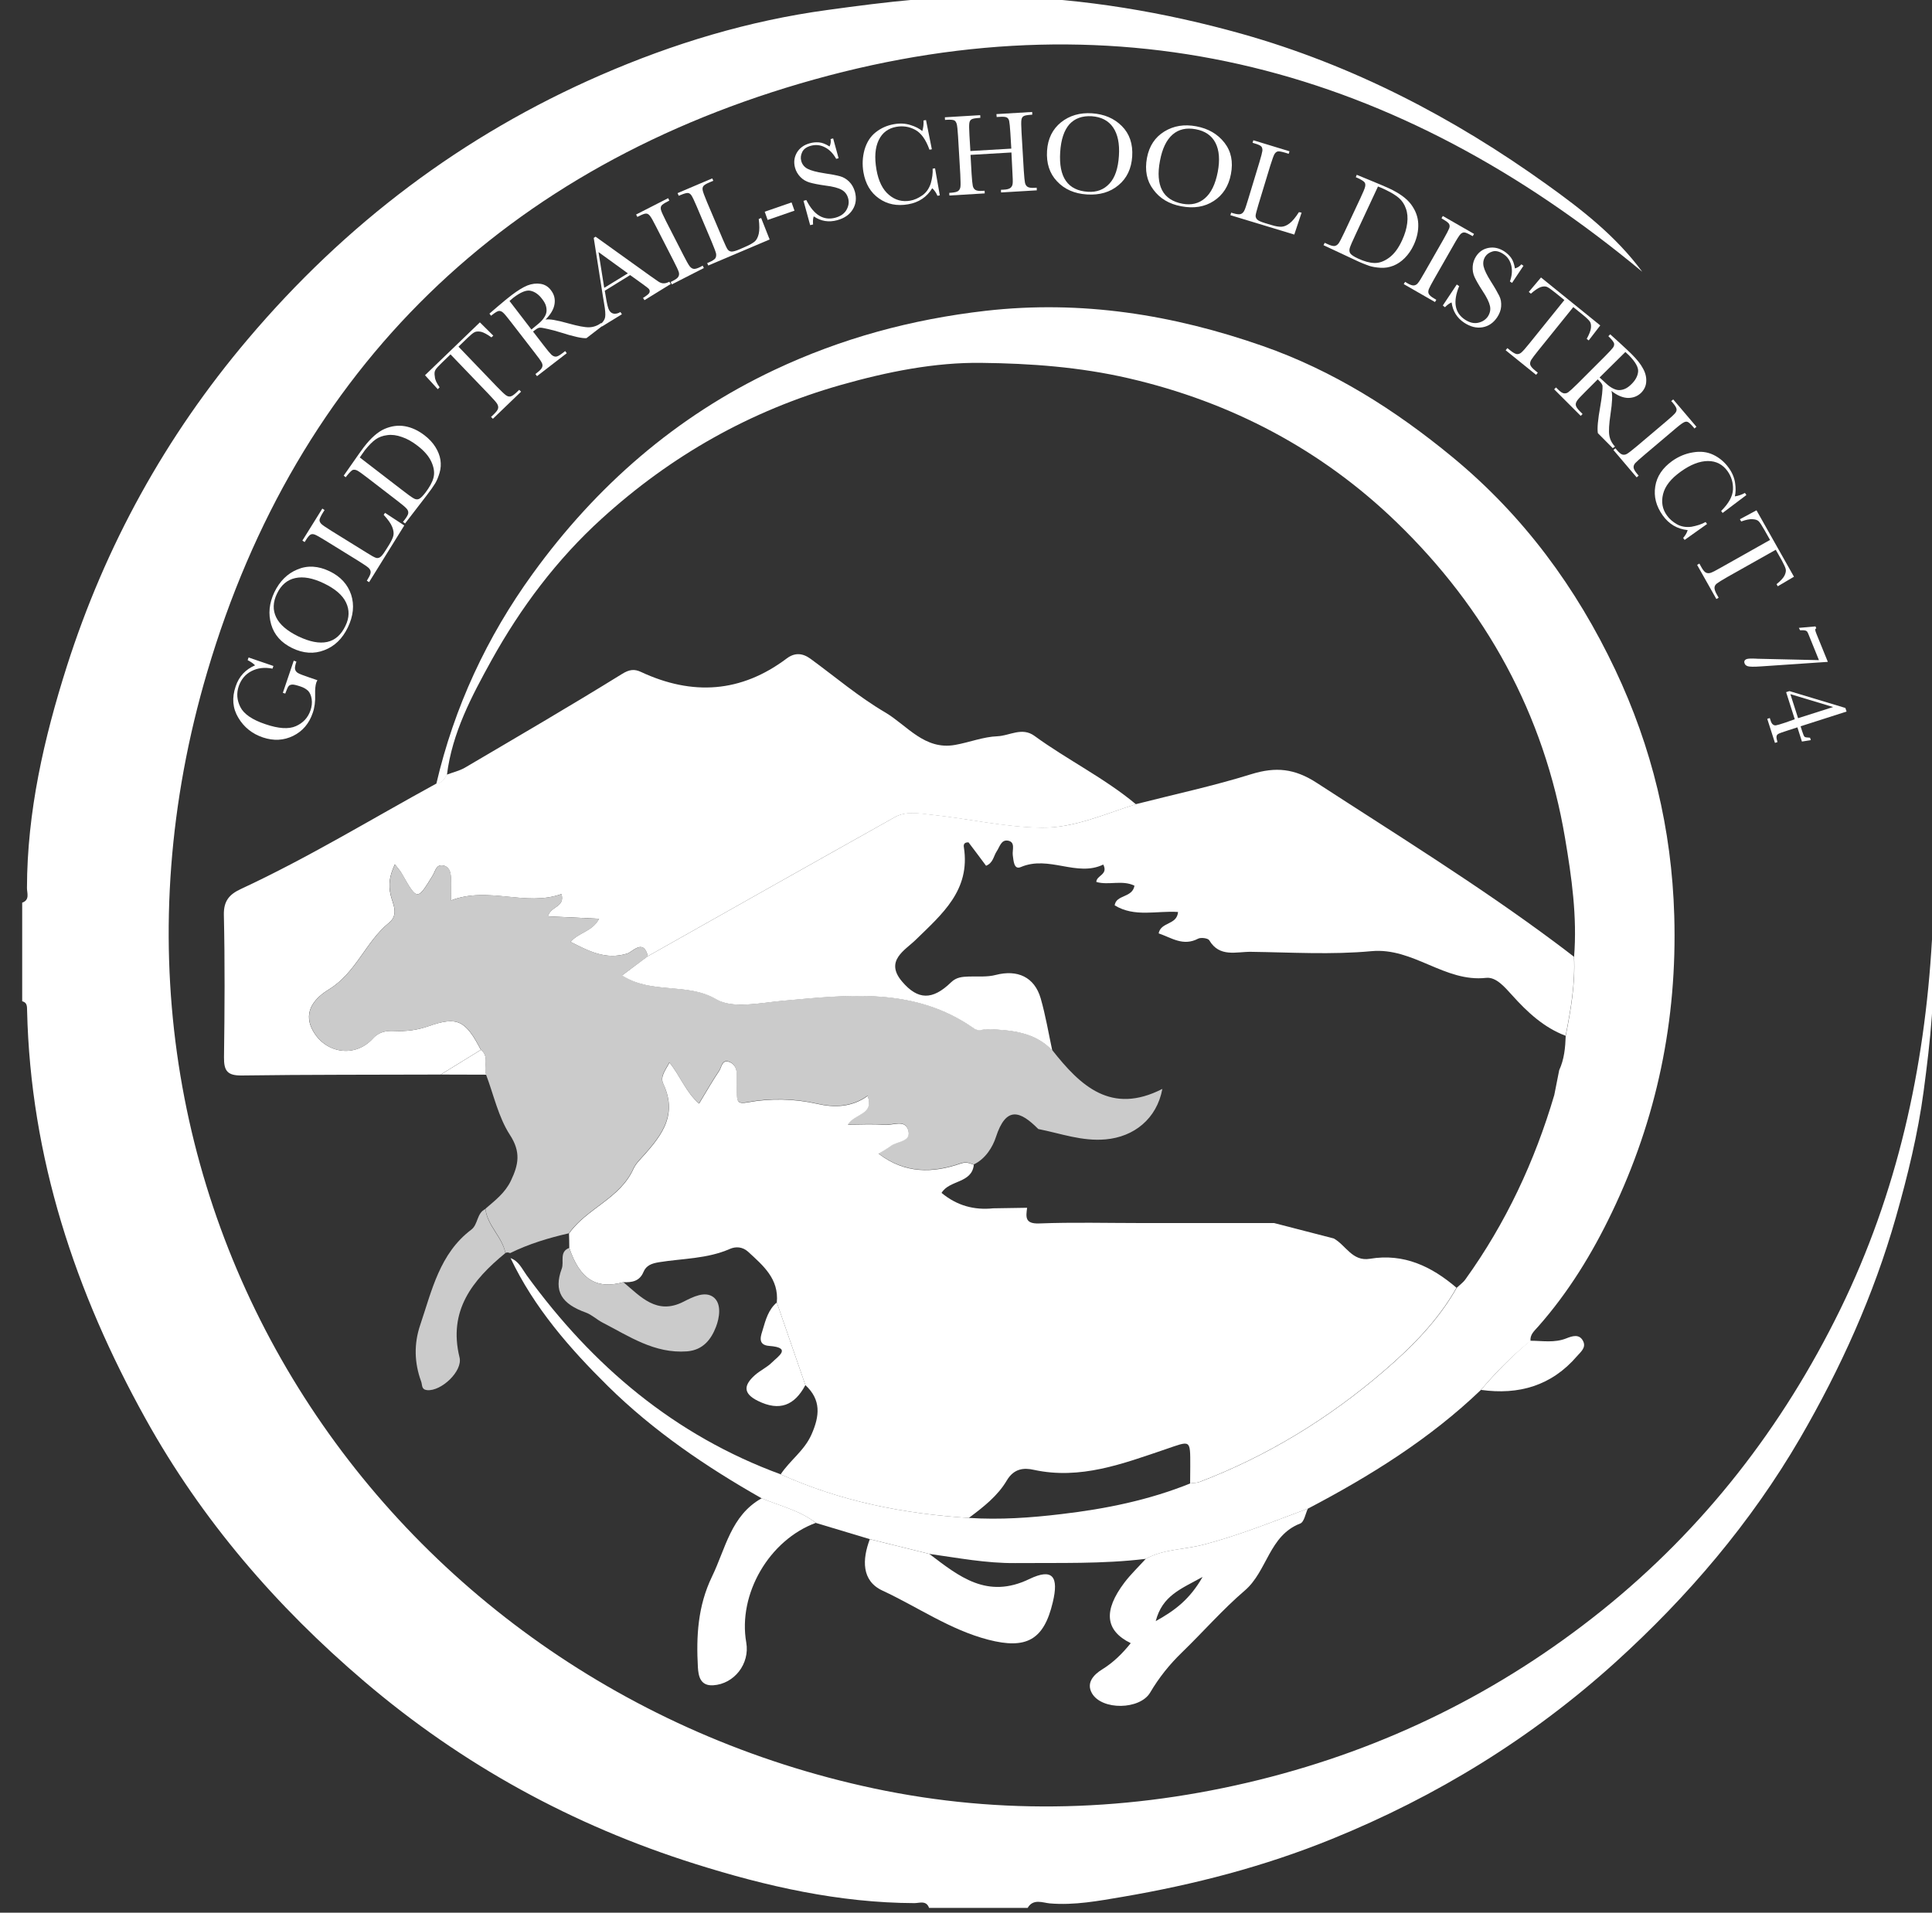 <?xml version="1.0" encoding="UTF-8"?>
<!-- Generator: Adobe Illustrator 27.1.0, SVG Export Plug-In . SVG Version: 6.00 Build 0)  -->
<svg xmlns="http://www.w3.org/2000/svg" xmlns:xlink="http://www.w3.org/1999/xlink" version="1.1" id="Layer_1" x="0px" y="0px" viewBox="0 0 145.42 144" style="enable-background:new 0 0 145.42 144;" xml:space="preserve">
<rect x="0" y="0" width="145.42" height="144" fill="#333333" stroke="none"/>
<style type="text/css">
	.st0{fill:#FFFFFF;}
	.st1{fill:#CBCBCB;}
	.st2{fill:#F4F4F4;}
</style>
<path class="st0" d="M1.67,67.96c0.59-0.21,0.36-0.72,0.36-1.1c0.01-5.74,1.28-11.28,3-16.69c2.9-9.09,7.42-17.31,13.62-24.63  C26,16.85,34.82,10.18,45.22,5.65c5.45-2.37,11.11-4.09,17.07-4.9c4.43-0.61,8.84-1.15,13.29-1.02c6.06,0.18,12,1.17,17.86,2.81  c8.38,2.36,15.96,6.31,22.97,11.34c2.61,1.87,5.2,3.87,7.2,6.58C105.24,5.19,84.52-0.49,61.3,5.98  c-23.22,6.47-38.94,21.71-45.7,44.6C3.93,90.07,28.81,126.8,65.8,134.65c9.62,2.04,19.35,1.73,28.97-0.65  c9.54-2.36,18.17-6.63,25.8-12.75c7.67-6.16,13.6-13.79,17.94-22.66c4.3-8.8,6.35-18.12,6.91-27.85c0.31,3.85-0.13,7.65-0.63,11.42  c-0.43,3.21-1.2,6.36-2.09,9.49c-1.67,5.87-4.16,11.37-7.21,16.63c-3.71,6.37-8.45,11.93-13.89,16.86  c-6.31,5.71-13.46,10.11-21.37,13.32c-5.09,2.07-10.36,3.43-15.75,4.35c-1.78,0.3-3.61,0.65-5.47,0.49  c-0.53-0.05-1.24-0.38-1.66,0.34c-2.47,0-4.95,0-7.42,0c-0.21-0.59-0.72-0.36-1.1-0.36c-5.67-0.02-11.14-1.26-16.5-2.95  c-9.21-2.9-17.53-7.45-24.92-13.75c-6.64-5.66-12.23-12.16-16.45-19.76c-5.3-9.54-8.66-19.68-8.92-30.71  c-0.01-0.3,0.03-0.63-0.37-0.73C1.67,72.91,1.67,70.44,1.67,67.96z"></path>
<path class="st0" d="M111.47,104.64c-3.85,3.69-8.33,6.48-13.02,8.94c-2.6,0.96-5.16,2.01-7.85,2.71c-1.45,0.38-3,0.33-4.35,1.07  c-3.27,0.4-6.55,0.29-9.83,0.32c-2.18,0.02-4.32-0.39-6.46-0.69c-1.49-0.37-2.98-0.74-4.48-1.11c-1.35-0.41-2.71-0.81-4.06-1.22  c-1.22-0.94-2.7-1.28-4.08-1.85c-4.18-2.37-8.15-5.07-11.57-8.44c-2.89-2.85-5.57-5.92-7.34-9.65c0.62,0.23,0.85,0.79,1.21,1.29  c4.95,6.82,11.14,12.06,19.13,14.99c4.5,2.03,9.26,2.97,14.16,3.28c2.33,0.15,4.65-0.01,6.97-0.29c3.33-0.39,6.58-1.05,9.7-2.31  c0.24-0.04,0.49-0.03,0.7-0.11c5.11-1.95,9.72-4.78,13.85-8.33c2.11-1.81,4.1-3.81,5.5-6.29c0.22-0.21,0.48-0.39,0.65-0.63  c3.04-4.23,5.22-8.89,6.69-13.88c0.12-0.62,0.25-1.25,0.37-1.87c0.38-0.82,0.46-1.7,0.49-2.58c0.39-1.97,0.73-3.94,0.63-5.95  c0.24-3.02-0.18-5.98-0.68-8.94c-1.57-9.34-5.97-17.29-12.68-23.78c-5.62-5.44-12.42-9.05-20.17-10.84  c-3.67-0.85-7.4-1.12-11.06-1.16c-3.52-0.05-7.1,0.67-10.59,1.66c-6.83,1.94-12.8,5.33-18.01,10.07c-3.37,3.06-6.1,6.7-8.3,10.67  c-1.49,2.7-2.96,5.46-3.35,8.62c-0.19,0.32-0.37,0.64-0.8,0.68c1.34-5.77,3.81-11.07,7.26-15.83c4.77-6.59,10.77-11.84,18.19-15.34  c5.04-2.38,10.32-3.81,15.9-4.45c7.22-0.82,14.11,0.29,20.86,2.65c5.28,1.85,9.94,4.79,14.27,8.36c5.35,4.41,9.33,9.83,12.26,16.02  c2.76,5.84,4.25,11.98,4.44,18.51c0.23,7.88-1.32,15.31-4.7,22.35c-1.47,3.07-3.26,6-5.54,8.58c-0.29,0.33-0.63,0.6-0.58,1.09  C113.83,102.06,112.61,103.3,111.47,104.64z"></path>
<path class="st0" d="M32.83,59c0.43-0.04,0.62-0.36,0.8-0.68c0.45-0.17,0.93-0.28,1.34-0.51c3.96-2.33,7.94-4.65,11.85-7.07  c0.56-0.35,0.94-0.38,1.43-0.15c3.86,1.8,7.53,1.57,10.97-1.02c0.6-0.45,1.19-0.41,1.79,0.03c1.86,1.36,3.63,2.87,5.61,4.03  c1.66,0.98,2.97,2.87,5.28,2.45c1.07-0.19,2.11-0.61,3.18-0.65c0.92-0.04,1.84-0.71,2.78-0.03c2.48,1.81,5.27,3.17,7.64,5.15  c-2.33,0.73-4.65,1.79-7.08,1.77c-2.79-0.03-5.57-0.69-8.36-0.98c-0.89-0.09-1.87-0.29-2.72,0.19C61.14,65,54.95,68.5,48.76,71.99  c-0.32-1.36-1.16-0.32-1.55-0.2c-1.64,0.5-2.87-0.18-4.27-0.88c0.67-0.75,1.62-0.76,2.15-1.74c-1.41-0.07-2.62-0.13-3.85-0.18  c0.21-0.79,1.3-0.67,1.02-1.68c-2.71,0.97-5.48-0.61-8.32,0.48c0-0.71,0.01-1.2,0-1.68c-0.01-0.45-0.13-0.9-0.65-0.96  c-0.47-0.05-0.53,0.45-0.71,0.74c-1.18,1.93-1.17,1.93-2.34-0.12c-0.11-0.2-0.27-0.37-0.52-0.7c-0.4,0.87-0.51,1.51-0.31,2.35  c0.14,0.61,0.64,1.43-0.13,2.05c-1.76,1.43-2.48,3.77-4.53,5.02c-0.88,0.54-2.03,1.56-1.22,3.07c0.94,1.76,3.19,2.11,4.53,0.63  c0.49-0.54,1.04-0.6,1.66-0.57c0.87,0.04,1.7-0.07,2.53-0.36c2.16-0.76,2.79-0.45,3.94,1.78c-1.01,0.62-2.02,1.24-3.02,1.86  c-5,0.02-9.99,0-14.98,0.07c-1.08,0.01-1.34-0.35-1.33-1.37c0.05-3.58,0.07-7.16-0.01-10.73c-0.02-1.05,0.42-1.54,1.28-1.94  C23.19,64.58,27.95,61.67,32.83,59z"></path>
<path class="st1" d="M36.2,79.04c-1.15-2.24-1.78-2.54-3.94-1.78c-0.83,0.29-1.66,0.39-2.53,0.36c-0.62-0.03-1.16,0.03-1.66,0.57  c-1.35,1.48-3.59,1.13-4.53-0.63c-0.81-1.51,0.34-2.53,1.22-3.07c2.06-1.26,2.77-3.59,4.53-5.02c0.76-0.62,0.27-1.45,0.13-2.05  c-0.2-0.84-0.09-1.49,0.31-2.35c0.24,0.33,0.4,0.5,0.52,0.7c1.17,2.05,1.16,2.05,2.34,0.12c0.18-0.29,0.23-0.79,0.71-0.74  c0.53,0.06,0.64,0.51,0.65,0.96c0.02,0.49,0,0.97,0,1.68c2.84-1.1,5.61,0.48,8.32-0.48c0.27,1.01-0.81,0.89-1.02,1.68  c1.23,0.06,2.45,0.12,3.85,0.18c-0.52,0.99-1.47,0.99-2.15,1.74c1.39,0.69,2.63,1.38,4.27,0.88c0.39-0.12,1.23-1.16,1.55,0.2  c-0.58,0.43-1.15,0.86-1.94,1.44c2.26,1.46,4.9,0.5,7.1,1.8c1.25,0.74,3.3,0.26,4.96,0.11c4.99-0.45,9.98-1.06,14.44,2.09  c0.33,0.23,0.71,0.02,1.05,0.04c1.75,0.08,3.5,0.21,4.83,1.6c2.12,2.69,4.43,4.88,8.28,2.91c-0.42,2.25-2.13,3.61-4.27,3.8  c-1.78,0.16-3.39-0.45-5.07-0.78c-1.36-1.37-2.42-1.76-3.19,0.61c-0.24,0.74-0.78,1.64-1.67,2.06c-0.32-0.1-0.53-0.24-0.98-0.09  c-2.11,0.73-4.2,0.78-6.19-0.74c0.42-0.26,0.68-0.4,0.92-0.58c0.48-0.37,1.58-0.3,1.31-1.2c-0.25-0.83-1.17-0.33-1.79-0.39  c-0.87-0.08-1.76-0.02-2.75-0.02c0.51-0.85,2-0.73,1.49-2.16c-1.21,0.88-2.56,0.88-3.78,0.6c-1.78-0.4-3.54-0.43-5.28-0.11  c-0.67,0.12-0.76-0.05-0.78-0.55c-0.02-0.49-0.02-0.99-0.01-1.48c0.01-0.47-0.14-0.88-0.6-1.03c-0.52-0.16-0.54,0.4-0.71,0.66  c-0.53,0.79-1,1.62-1.53,2.49c-1-0.87-1.43-2.11-2.23-3.09c-0.27,0.53-0.72,1.05-0.47,1.58c1.2,2.54-0.33,4.16-1.83,5.82  c-0.16,0.18-0.31,0.38-0.41,0.6c-1,2.24-3.51,2.98-4.85,4.87c-1.53,0.35-3.02,0.8-4.42,1.49l-0.18-0.05l-0.18,0.03  c-0.24-1.23-1.36-2.05-1.5-3.32c0.73-0.63,1.48-1.19,1.92-2.12c0.57-1.2,0.76-2.15-0.08-3.44c-0.87-1.34-1.22-3.02-1.8-4.55  C36.39,80.3,36.85,79.55,36.2,79.04z"></path>
<path class="st1" d="M36.54,91.02c0.13,1.27,1.26,2.1,1.5,3.32c-2.48,2.03-4.32,4.33-3.45,7.86c0.25,1.03-1.38,2.56-2.44,2.46  c-0.45-0.05-0.35-0.38-0.45-0.65c-0.52-1.42-0.55-2.84-0.07-4.26c0.88-2.6,1.46-5.37,3.84-7.17C36,92.18,35.87,91.33,36.54,91.02z"></path>
<path class="st0" d="M111.47,104.64c1.14-1.33,2.36-2.58,3.71-3.7c0.91,0,1.82,0.18,2.72-0.18c0.43-0.17,0.99-0.37,1.27,0.23  c0.22,0.47-0.18,0.78-0.46,1.1C116.79,104.33,114.32,105.04,111.47,104.64z"></path>
<path class="st0" d="M36.2,79.04c0.65,0.51,0.19,1.26,0.39,1.87c-1.14,0-2.28-0.01-3.41-0.01C34.18,80.28,35.19,79.66,36.2,79.04z"></path>
<g>
	<path class="st0" d="M86.24,117.36c-0.53,0.59-1.12,1.15-1.6,1.78c-1.61,2.13-1.46,3.62,0.47,4.57c-0.63,0.78-1.3,1.45-2.16,1.98   c-0.6,0.37-1.22,0.99-0.76,1.79c0.75,1.3,3.61,1.25,4.38-0.05c0.66-1.12,1.45-2.11,2.39-3.02c1.59-1.54,3.06-3.23,4.74-4.67   c1.69-1.45,1.82-4.14,4.17-5.04c0.29-0.11,0.39-0.73,0.57-1.12c-2.6,0.96-5.16,2.01-7.85,2.71   C89.15,116.67,87.59,116.61,86.24,117.36z M86.99,122.05c0.5-1.92,1.87-2.41,3.53-3.33C89.55,120.41,88.45,121.24,86.99,122.05z"></path>
	<path class="st0" d="M77.48,118.88c-3.19,1.54-5.3-0.2-7.53-1.89c-1.49-0.37-2.98-0.74-4.48-1.11c-0.57,1.52-0.64,3.13,0.95,3.87   c2.65,1.23,5.08,2.95,7.97,3.7c2.86,0.74,4.18,0.02,4.85-2.81C79.71,118.69,79.23,118.04,77.48,118.88z"></path>
	<path class="st0" d="M53.59,118.7c-1.07,2.22-1.19,4.49-1.06,6.83c0.04,0.64,0.17,1.41,1.15,1.35c1.59-0.1,2.77-1.62,2.49-3.22   c-0.64-3.65,1.73-7.72,5.24-9.01c-1.22-0.94-2.7-1.28-4.08-1.85C55.01,114.1,54.62,116.58,53.59,118.7z"></path>
	<path class="st0" d="M103.11,94.77c-1.33,0.22-1.81-1.03-2.72-1.53c-1.5-0.39-3-0.77-4.49-1.16c-0.99,0-1.98,0-2.97,0   c-2.35,0-4.7,0-7.04,0c-2.56,0-5.11-0.07-7.67,0.03c-1.09,0.04-1-0.49-0.91-1.18c-0.85,0.01-1.7,0.03-2.55,0.04   c-1.44,0.15-2.73-0.2-3.89-1.16c0.59-0.99,2.28-0.7,2.43-2.12c-0.32-0.1-0.53-0.24-0.98-0.09c-2.11,0.73-4.2,0.78-6.19-0.74   c0.42-0.26,0.68-0.4,0.92-0.58c0.48-0.37,1.58-0.3,1.31-1.2c-0.25-0.83-1.17-0.33-1.79-0.39c-0.87-0.08-1.76-0.02-2.75-0.02   c0.51-0.85,2-0.73,1.49-2.16c-1.21,0.88-2.56,0.88-3.78,0.6c-1.78-0.4-3.54-0.43-5.28-0.11c-0.67,0.12-0.76-0.05-0.78-0.55   c-0.02-0.49-0.02-0.99-0.01-1.48c0.01-0.47-0.14-0.88-0.6-1.03c-0.52-0.16-0.54,0.4-0.71,0.66c-0.53,0.79-1,1.62-1.53,2.49   c-1-0.87-1.43-2.11-2.23-3.09c-0.27,0.53-0.72,1.05-0.47,1.58c1.2,2.54-0.33,4.16-1.83,5.82c-0.16,0.18-0.31,0.38-0.41,0.6   c-1,2.24-3.51,2.97-4.85,4.87c0.01,0.36,0.02,0.72,0.02,1.08c0.79,2.35,2.04,3.15,4.07,2.58c0.65,0.03,1.22-0.07,1.51-0.76   c0.21-0.51,0.63-0.65,1.16-0.74c1.79-0.29,3.63-0.25,5.34-1c0.45-0.2,0.96-0.17,1.38,0.21c1.13,1.04,2.33,2.04,2.16,3.82   c0.72,2.07,1.43,4.15,2.15,6.22c1.2,1.11,1.08,2.32,0.46,3.72c-0.54,1.22-1.62,1.94-2.32,3c4.5,2.03,9.26,2.97,14.16,3.28   c1.09-0.81,2.18-1.66,2.86-2.82c0.54-0.91,1.29-0.97,2.04-0.8c3.5,0.76,6.69-0.46,9.88-1.54c1.94-0.66,1.89-0.8,1.89,1.27   c0,0.43-0.01,0.86-0.01,1.29c0.24-0.04,0.49-0.03,0.7-0.11c5.11-1.95,9.72-4.78,13.85-8.33c2.11-1.81,4.1-3.81,5.5-6.29   C107.76,95.35,105.67,94.34,103.11,94.77z"></path>
</g>
<path class="st0" d="M118.47,72.03c0.1,2.02-0.24,3.99-0.63,5.95c-1.64-0.62-2.88-1.78-4.03-3.06c-0.55-0.6-1.19-1.38-1.95-1.3  c-3.13,0.35-5.47-2.3-8.63-2.01c-3,0.28-6.04,0.09-9.06,0.05c-1.1-0.02-2.37,0.45-3.15-0.87c-0.1-0.16-0.63-0.23-0.84-0.12  c-1.12,0.59-1.99-0.06-2.97-0.4c0.17-0.88,1.38-0.61,1.46-1.61c-1.6-0.11-3.27,0.42-4.77-0.5c0.11-0.82,1.34-0.55,1.49-1.48  c-0.93-0.45-1.94-0.01-2.87-0.28c0-0.5,0.92-0.54,0.52-1.31c-1.99,0.96-4.09-0.72-6.21,0.19c-0.52,0.22-0.54-0.48-0.6-0.9  c-0.05-0.39,0.22-0.98-0.36-1.09c-0.52-0.09-0.62,0.47-0.86,0.82c-0.23,0.35-0.25,0.85-0.79,1.07c-0.44-0.6-0.9-1.2-1.32-1.76  c-0.37-0.02-0.38,0.22-0.35,0.37c0.5,3.23-1.63,5.02-3.63,6.97c-0.78,0.77-2.36,1.57-1.02,3.14c1.18,1.39,2.28,1.42,3.68,0.06  c0.41-0.4,0.85-0.42,1.35-0.44c0.68-0.02,1.38,0.05,2.02-0.12c1.63-0.42,2.91,0.15,3.38,1.76c0.37,1.29,0.59,2.61,0.87,3.92  c-1.32-1.39-3.08-1.52-4.83-1.6c-0.34-0.01-0.71,0.2-1.05-0.04c-4.46-3.15-9.44-2.54-14.44-2.09c-1.66,0.15-3.71,0.62-4.96-0.11  c-2.2-1.3-4.84-0.35-7.1-1.8c0.79-0.59,1.36-1.02,1.94-1.45C54.95,68.5,61.14,65,67.35,61.52c0.85-0.48,1.83-0.29,2.72-0.19  c2.79,0.29,5.57,0.95,8.36,0.98c2.43,0.03,4.75-1.04,7.08-1.77c2.9-0.74,5.84-1.37,8.69-2.26c1.83-0.56,3.24-0.43,4.93,0.67  c6.02,3.91,12.12,7.68,17.88,11.97C117.5,71.28,117.99,71.66,118.47,72.03z"></path>
<path class="st1" d="M42.85,93.95c0.79,2.35,2.04,3.15,4.07,2.58c1.31,1.1,2.52,2.5,4.53,1.47c0.72-0.37,1.62-0.82,2.25-0.34  c0.64,0.49,0.45,1.57,0.19,2.24c-0.35,0.9-0.94,1.74-2.18,1.84c-2.46,0.18-4.36-1.14-6.38-2.18c-0.42-0.22-0.79-0.58-1.23-0.74  c-1.81-0.65-2.45-1.59-1.82-3.3C42.48,95.01,42.07,94.24,42.85,93.95z"></path>
<path class="st0" d="M58.47,98.06c0.72,2.07,1.43,4.15,2.15,6.22c-0.81,1.52-1.93,2-3.57,1.19c-1.16-0.57-1.05-1.2-0.24-1.93  c0.4-0.36,0.92-0.59,1.3-0.97c0.45-0.45,1.52-1.11-0.21-1.24c-0.95-0.07-0.6-0.83-0.48-1.25C57.63,99.37,57.84,98.59,58.47,98.06z"></path>
<g>
	<path class="st0" d="M21.29,52.16l0.82-2.42l0.2,0.07c-0.09,0.27-0.13,0.46-0.1,0.57c0.02,0.11,0.09,0.21,0.2,0.28   s0.41,0.19,0.89,0.35l0.59,0.2c-0.03,0.06-0.06,0.12-0.08,0.17c-0.07,0.21-0.1,0.51-0.09,0.9c0.02,0.53-0.04,0.99-0.18,1.39   c-0.27,0.8-0.76,1.38-1.47,1.73c-0.71,0.35-1.47,0.39-2.28,0.12c-0.8-0.27-1.42-0.76-1.85-1.48c-0.43-0.71-0.5-1.5-0.2-2.37   c0.25-0.75,0.74-1.27,1.46-1.58c-0.16-0.16-0.35-0.28-0.56-0.39l0.07-0.2l1.87,0.64l-0.07,0.2c-0.6-0.12-1.13-0.05-1.59,0.19   c-0.46,0.24-0.77,0.62-0.95,1.13c-0.18,0.53-0.14,1.05,0.12,1.57c0.26,0.52,0.89,0.96,1.88,1.29c0.99,0.34,1.76,0.39,2.3,0.15   s0.91-0.63,1.1-1.19c0.1-0.29,0.13-0.57,0.09-0.84c-0.04-0.27-0.13-0.48-0.26-0.62c-0.14-0.14-0.34-0.26-0.59-0.34   c-0.3-0.1-0.51-0.15-0.62-0.14c-0.11,0.01-0.2,0.04-0.26,0.11c-0.06,0.07-0.13,0.22-0.21,0.44l-0.05,0.13L21.29,52.16z"></path>
	<path class="st0" d="M21.99,48.79c-0.82-0.4-1.35-0.99-1.58-1.78c-0.23-0.79-0.15-1.6,0.24-2.42c0.4-0.83,0.98-1.41,1.74-1.72   c0.76-0.32,1.57-0.27,2.42,0.14c0.83,0.4,1.36,0.99,1.62,1.76c0.25,0.78,0.17,1.6-0.25,2.47c-0.41,0.85-1,1.42-1.77,1.71   C23.64,49.25,22.83,49.2,21.99,48.79z M22.45,47.91c0.86,0.41,1.58,0.55,2.18,0.42c0.59-0.13,1.06-0.54,1.38-1.23   c0.29-0.6,0.3-1.18,0.04-1.73c-0.26-0.56-0.82-1.04-1.67-1.45c-0.83-0.4-1.54-0.53-2.15-0.4c-0.61,0.13-1.07,0.52-1.38,1.17   c-0.31,0.64-0.33,1.24-0.06,1.79C21.05,47.02,21.61,47.5,22.45,47.91z"></path>
	<path class="st0" d="M28.98,38.61l1.45,0.95l-2.65,4.27l-0.17-0.11l0.09-0.15c0.13-0.21,0.2-0.38,0.2-0.5   c0-0.12-0.06-0.22-0.16-0.32c-0.1-0.09-0.36-0.27-0.78-0.53L24.5,40.7c-0.4-0.25-0.67-0.4-0.8-0.45c-0.13-0.05-0.24-0.05-0.33,0   c-0.09,0.05-0.22,0.2-0.37,0.45l-0.07,0.11l-0.17-0.11l1.5-2.41l0.17,0.11l-0.14,0.22c-0.15,0.25-0.23,0.42-0.24,0.52   c-0.01,0.1,0.04,0.2,0.13,0.3c0.09,0.09,0.35,0.27,0.77,0.53l2.63,1.63c0.36,0.23,0.6,0.36,0.7,0.39c0.1,0.04,0.21,0.03,0.31-0.03   c0.11-0.06,0.25-0.23,0.43-0.52l0.24-0.38c0.19-0.31,0.31-0.55,0.35-0.74c0.04-0.18,0.01-0.4-0.09-0.65   c-0.1-0.25-0.31-0.55-0.64-0.91L28.98,38.61z"></path>
	<path class="st0" d="M25.87,35.81l0.56-0.8c0.46-0.67,0.78-1.11,0.95-1.34c0.54-0.7,1.06-1.16,1.57-1.38s1.02-0.29,1.53-0.2   c0.51,0.09,1,0.32,1.47,0.68c0.34,0.26,0.62,0.56,0.82,0.88c0.2,0.32,0.33,0.65,0.38,0.97c0.05,0.33,0.03,0.65-0.06,0.96   c-0.09,0.31-0.2,0.59-0.34,0.82c-0.14,0.23-0.36,0.54-0.66,0.93l-1.6,2.08l-0.16-0.12l0.15-0.19c0.15-0.2,0.24-0.36,0.25-0.47   c0.01-0.12-0.03-0.23-0.12-0.33c-0.09-0.11-0.33-0.31-0.72-0.61l-2.26-1.74c-0.37-0.29-0.62-0.46-0.75-0.53   c-0.13-0.06-0.24-0.07-0.33-0.04c-0.09,0.04-0.23,0.18-0.42,0.41l-0.11,0.14L25.87,35.81z M27.08,34.44l3.13,2.41   c0.46,0.36,0.77,0.58,0.91,0.66c0.15,0.09,0.28,0.11,0.4,0.06c0.12-0.04,0.29-0.21,0.5-0.48c0.31-0.41,0.52-0.78,0.61-1.13   c0.09-0.35,0.04-0.74-0.15-1.17c-0.19-0.43-0.54-0.84-1.05-1.23c-0.4-0.31-0.79-0.53-1.18-0.66c-0.39-0.14-0.76-0.19-1.1-0.14   c-0.34,0.04-0.64,0.15-0.89,0.33c-0.25,0.18-0.51,0.45-0.8,0.81C27.34,34.07,27.21,34.25,27.08,34.44z"></path>
	<path class="st0" d="M33.09,29.16l-0.14,0.14l-0.96-1.05l4.13-3.98l1.01,1l-0.14,0.13c-0.32-0.23-0.58-0.37-0.78-0.42   c-0.2-0.04-0.37-0.03-0.49,0.03c-0.12,0.06-0.3,0.21-0.53,0.43l-0.68,0.66l2.89,3.01c0.32,0.33,0.54,0.54,0.66,0.63   c0.12,0.09,0.23,0.13,0.35,0.11c0.12-0.02,0.27-0.12,0.46-0.3l0.21-0.2l0.14,0.14l-2.12,2.04l-0.14-0.14l0.22-0.21   c0.18-0.18,0.29-0.32,0.31-0.43c0.03-0.11,0-0.23-0.07-0.35c-0.07-0.12-0.28-0.35-0.62-0.71l-2.89-3.01l-0.63,0.61   c-0.27,0.26-0.45,0.45-0.51,0.57c-0.07,0.12-0.08,0.28-0.04,0.49C32.74,28.59,32.87,28.85,33.09,29.16z"></path>
	<path class="st0" d="M45.4,24.49l-1.26,0.97c-0.34,0.02-1-0.13-1.97-0.44c-0.31-0.1-0.62-0.18-0.93-0.25s-0.51-0.11-0.6-0.1   c-0.09,0-0.2,0.05-0.33,0.15l-0.19,0.14l0.8,1.04c0.28,0.37,0.48,0.6,0.58,0.7c0.11,0.1,0.22,0.15,0.33,0.15   c0.12,0,0.28-0.09,0.49-0.25l0.22-0.17l0.12,0.16l-2.24,1.73l-0.12-0.16l0.15-0.12c0.2-0.15,0.32-0.29,0.36-0.4   c0.04-0.11,0.03-0.23-0.04-0.35c-0.06-0.12-0.24-0.38-0.55-0.77l-1.77-2.29c-0.29-0.37-0.48-0.61-0.59-0.7   c-0.1-0.09-0.21-0.13-0.31-0.12c-0.1,0.01-0.27,0.11-0.51,0.3l-0.08,0.06l-0.12-0.16l0.64-0.55c0.43-0.37,0.78-0.65,1.04-0.85   c0.45-0.34,0.84-0.58,1.18-0.72c0.34-0.13,0.67-0.17,0.99-0.12s0.58,0.21,0.78,0.48c0.24,0.31,0.33,0.65,0.27,1.04   c-0.06,0.39-0.29,0.78-0.68,1.17c0.27-0.06,0.85,0.04,1.73,0.29c0.72,0.2,1.24,0.3,1.56,0.29c0.32-0.01,0.62-0.12,0.9-0.32   L45.4,24.49z M40,24.81c0.17-0.14,0.34-0.28,0.52-0.43c0.18-0.15,0.32-0.3,0.42-0.45c0.1-0.15,0.17-0.29,0.19-0.44   c0.02-0.14,0.01-0.3-0.04-0.47s-0.15-0.34-0.3-0.53c-0.25-0.33-0.54-0.53-0.86-0.6c-0.32-0.07-0.75,0.11-1.3,0.53   c-0.09,0.07-0.18,0.15-0.28,0.24L40,24.81z"></path>
	<path class="st0" d="M47.43,20.71l-1.91,1.18l0.07,0.4c0.09,0.58,0.18,0.94,0.27,1.08c0.09,0.15,0.21,0.23,0.37,0.25   c0.15,0.01,0.31-0.03,0.47-0.13l0.11,0.17l-1.5,0.92l-0.11-0.17c0.2-0.17,0.32-0.35,0.35-0.54c0.03-0.19,0.01-0.53-0.08-1.02   c-0.01-0.04-0.04-0.22-0.09-0.54l-0.69-4.4l0.14-0.09l4.14,2.97l0.56,0.39c0.13,0.09,0.25,0.14,0.38,0.15   c0.13,0.01,0.29-0.02,0.47-0.12l0.11,0.17l-1.98,1.22l-0.11-0.17c0.24-0.15,0.4-0.27,0.46-0.36c0.06-0.09,0.06-0.19,0-0.29   c-0.03-0.05-0.19-0.18-0.47-0.38L47.43,20.71z M47.26,20.58l-2.21-1.6l0.43,2.69L47.26,20.58z"></path>
	<path class="st0" d="M47.97,16.33l-0.09-0.18l2.41-1.23l0.09,0.18l-0.11,0.06c-0.26,0.13-0.42,0.24-0.48,0.32   c-0.06,0.08-0.07,0.19-0.04,0.32c0.03,0.13,0.16,0.41,0.38,0.85l1.32,2.58c0.21,0.41,0.36,0.68,0.45,0.8   c0.09,0.12,0.19,0.19,0.3,0.21c0.12,0.02,0.29-0.03,0.53-0.15L52.89,20l0.09,0.18l-2.41,1.23l-0.09-0.18l0.16-0.08   c0.23-0.12,0.37-0.22,0.42-0.32c0.06-0.1,0.07-0.22,0.03-0.35c-0.04-0.13-0.17-0.42-0.4-0.86l-1.32-2.58   c-0.21-0.42-0.36-0.68-0.45-0.79c-0.09-0.11-0.18-0.17-0.28-0.17c-0.1-0.01-0.29,0.06-0.56,0.2L47.97,16.33z"></path>
	<path class="st0" d="M57.29,16.41l0.64,1.62l-4.62,1.96l-0.08-0.18l0.16-0.07c0.23-0.1,0.38-0.2,0.45-0.29   c0.06-0.1,0.08-0.21,0.06-0.35c-0.03-0.14-0.14-0.43-0.33-0.89l-1.13-2.67c-0.18-0.43-0.32-0.71-0.39-0.82   c-0.08-0.12-0.17-0.18-0.27-0.19c-0.1-0.01-0.29,0.04-0.57,0.16l-0.12,0.05L51,14.54l2.61-1.11l0.08,0.18l-0.24,0.1   c-0.27,0.11-0.43,0.21-0.5,0.29c-0.06,0.08-0.09,0.19-0.06,0.32c0.02,0.13,0.13,0.42,0.32,0.88l1.21,2.85   c0.17,0.39,0.28,0.64,0.35,0.73s0.15,0.14,0.27,0.16c0.12,0.01,0.33-0.04,0.65-0.18l0.41-0.18c0.33-0.14,0.57-0.28,0.71-0.4   s0.24-0.32,0.3-0.58c0.06-0.26,0.06-0.63,0-1.11L57.29,16.41z"></path>
	<path class="st0" d="M57.56,15.94l2.02-0.7l0.22,0.62l-2.02,0.7L57.56,15.94z"></path>
	<path class="st0" d="M60.98,16.95l-0.5-1.83l0.21-0.06c0.57,1.13,1.3,1.57,2.19,1.33c0.4-0.11,0.68-0.31,0.84-0.6   c0.16-0.29,0.2-0.57,0.12-0.86c-0.08-0.29-0.24-0.5-0.49-0.64c-0.25-0.14-0.65-0.25-1.23-0.32c-0.51-0.07-0.9-0.15-1.18-0.23   c-0.27-0.08-0.51-0.22-0.7-0.42c-0.19-0.2-0.33-0.43-0.4-0.7c-0.11-0.41-0.06-0.78,0.14-1.13c0.21-0.35,0.53-0.58,0.96-0.7   c0.24-0.07,0.48-0.09,0.71-0.07c0.23,0.02,0.5,0.12,0.79,0.31c0.09-0.19,0.11-0.38,0.08-0.56l0.19-0.05l0.41,1.49l-0.18,0.05   c-0.23-0.41-0.51-0.7-0.85-0.87c-0.34-0.18-0.69-0.21-1.04-0.12c-0.34,0.09-0.56,0.25-0.67,0.48c-0.11,0.23-0.13,0.45-0.07,0.67   c0.07,0.26,0.23,0.46,0.48,0.59c0.25,0.13,0.66,0.24,1.23,0.33c0.55,0.08,0.96,0.16,1.21,0.23c0.26,0.07,0.49,0.21,0.69,0.41   c0.2,0.2,0.34,0.45,0.43,0.76c0.13,0.49,0.08,0.93-0.16,1.32c-0.24,0.4-0.63,0.67-1.18,0.82c-0.63,0.17-1.21,0.08-1.76-0.29   c-0.06,0.16-0.07,0.36-0.05,0.61L60.98,16.95z"></path>
	<path class="st0" d="M70.2,12.7l0.18-0.03l0.36,2.04l-0.18,0.03c-0.09-0.22-0.22-0.41-0.39-0.57c-0.41,0.67-1.01,1.07-1.81,1.21   c-0.84,0.15-1.58,0-2.2-0.44c-0.63-0.44-1.02-1.1-1.17-1.97c-0.1-0.58-0.07-1.14,0.08-1.69c0.16-0.55,0.43-0.99,0.83-1.31   c0.4-0.32,0.86-0.53,1.39-0.62c0.44-0.08,0.85-0.06,1.23,0.06c0.39,0.12,0.68,0.27,0.9,0.46c0.08-0.26,0.11-0.53,0.09-0.8   l0.19-0.03l0.44,2.2l-0.18,0.03c-0.27-0.76-0.63-1.26-1.08-1.5s-0.92-0.31-1.42-0.22c-0.61,0.11-1.05,0.44-1.32,1   c-0.27,0.56-0.33,1.3-0.17,2.22c0.15,0.87,0.47,1.51,0.94,1.9c0.47,0.4,1,0.54,1.59,0.44c0.31-0.05,0.62-0.19,0.92-0.4   c0.3-0.21,0.51-0.51,0.64-0.91C70.17,13.41,70.22,13.04,70.2,12.7z"></path>
	<path class="st0" d="M76.13,11.48l-3.08,0.18l0.08,1.42c0.03,0.46,0.06,0.77,0.09,0.91c0.03,0.14,0.1,0.25,0.2,0.31   c0.1,0.06,0.28,0.09,0.54,0.07l0.15-0.01l0.01,0.2l-2.66,0.16l-0.01-0.2l0.15-0.01c0.25-0.02,0.43-0.06,0.52-0.13   c0.09-0.07,0.15-0.17,0.17-0.31c0.02-0.14,0.01-0.45-0.01-0.94l-0.17-2.89c-0.03-0.47-0.06-0.77-0.1-0.91   c-0.04-0.13-0.1-0.23-0.19-0.27C71.73,9.02,71.54,9,71.24,9.02l-0.11,0.01l-0.01-0.2l2.66-0.16l0.01,0.2l-0.11,0.01   c-0.29,0.02-0.47,0.05-0.56,0.11c-0.09,0.05-0.14,0.15-0.16,0.28c-0.02,0.13-0.02,0.44,0.01,0.93l0.07,1.17l3.08-0.18l-0.07-1.17   c-0.03-0.47-0.06-0.77-0.09-0.91s-0.1-0.23-0.19-0.27c-0.09-0.05-0.29-0.06-0.59-0.04l-0.16,0.01L75,8.59l2.69-0.16l0.01,0.2   l-0.09,0.01c-0.29,0.02-0.48,0.05-0.57,0.11c-0.09,0.05-0.14,0.15-0.16,0.28c-0.02,0.13-0.02,0.44,0.01,0.93l0.17,2.89   c0.03,0.46,0.06,0.77,0.09,0.91c0.03,0.14,0.1,0.25,0.2,0.31c0.1,0.06,0.28,0.09,0.55,0.07l0.13-0.01l0.01,0.2l-2.69,0.16   l-0.01-0.2l0.2-0.01c0.25-0.01,0.42-0.06,0.51-0.13c0.09-0.07,0.15-0.17,0.17-0.31c0.02-0.14,0.01-0.45-0.02-0.94L76.13,11.48z"></path>
	<path class="st0" d="M78.81,11.35c0.06-0.91,0.41-1.62,1.05-2.14c0.64-0.51,1.42-0.74,2.33-0.68c0.92,0.06,1.67,0.38,2.25,0.96   c0.58,0.58,0.84,1.35,0.78,2.29c-0.06,0.91-0.4,1.64-1.03,2.16c-0.63,0.53-1.42,0.76-2.38,0.7c-0.94-0.06-1.69-0.39-2.25-0.99   C79,13.06,78.75,12.29,78.81,11.35z M79.8,11.45c-0.06,0.95,0.08,1.67,0.43,2.17c0.35,0.5,0.9,0.77,1.66,0.82   c0.66,0.04,1.2-0.16,1.62-0.62c0.42-0.45,0.65-1.15,0.71-2.09c0.06-0.92-0.09-1.63-0.44-2.14c-0.35-0.51-0.89-0.79-1.61-0.84   c-0.71-0.04-1.27,0.16-1.68,0.61C80.09,9.82,79.86,10.51,79.8,11.45z"></path>
	<path class="st0" d="M86.33,11.89c0.17-0.9,0.61-1.56,1.31-1.99c0.7-0.43,1.5-0.56,2.4-0.39c0.91,0.17,1.61,0.58,2.12,1.23   c0.51,0.65,0.67,1.44,0.49,2.37c-0.17,0.9-0.6,1.57-1.29,2.02c-0.69,0.45-1.5,0.58-2.45,0.4c-0.92-0.17-1.63-0.6-2.11-1.27   C86.31,13.61,86.16,12.81,86.33,11.89z M87.31,12.11c-0.18,0.93-0.12,1.67,0.16,2.21c0.28,0.54,0.8,0.88,1.54,1.02   c0.65,0.12,1.22-0.01,1.68-0.41c0.47-0.4,0.79-1.06,0.97-1.99c0.17-0.9,0.11-1.63-0.17-2.18c-0.28-0.55-0.78-0.9-1.49-1.03   c-0.7-0.13-1.28,0-1.74,0.4C87.8,10.53,87.48,11.19,87.31,12.11z"></path>
	<path class="st0" d="M97.97,16.01l-0.55,1.65l-4.81-1.46l0.06-0.19l0.17,0.05c0.24,0.07,0.42,0.09,0.53,0.06   c0.11-0.03,0.2-0.11,0.27-0.23c0.07-0.12,0.17-0.42,0.31-0.89l0.84-2.77c0.14-0.45,0.21-0.75,0.23-0.88   c0.01-0.14-0.02-0.25-0.08-0.32c-0.07-0.08-0.25-0.16-0.53-0.24l-0.13-0.04l0.06-0.19l2.72,0.83l-0.06,0.19l-0.25-0.08   c-0.28-0.08-0.47-0.12-0.57-0.1c-0.1,0.02-0.18,0.09-0.25,0.2c-0.07,0.12-0.17,0.41-0.32,0.88l-0.9,2.96   c-0.12,0.41-0.19,0.67-0.2,0.78c-0.01,0.11,0.03,0.21,0.11,0.3c0.08,0.09,0.28,0.18,0.61,0.28l0.43,0.13   c0.35,0.11,0.61,0.15,0.8,0.14c0.19-0.01,0.39-0.09,0.6-0.25c0.21-0.16,0.45-0.44,0.71-0.85L97.97,16.01z"></path>
	<path class="st0" d="M102.12,13.16l0.9,0.37c0.75,0.31,1.26,0.52,1.51,0.64c0.8,0.37,1.36,0.78,1.69,1.23   c0.33,0.45,0.51,0.93,0.53,1.45c0.02,0.52-0.09,1.05-0.34,1.59c-0.18,0.39-0.41,0.72-0.68,0.99c-0.27,0.27-0.56,0.46-0.87,0.58   c-0.31,0.12-0.62,0.17-0.95,0.15c-0.33-0.02-0.62-0.07-0.87-0.15c-0.26-0.09-0.61-0.23-1.05-0.44l-2.37-1.11l0.09-0.18l0.22,0.1   c0.23,0.11,0.4,0.15,0.52,0.14c0.12-0.02,0.21-0.08,0.3-0.19c0.08-0.11,0.23-0.39,0.44-0.84l1.21-2.58   c0.2-0.43,0.32-0.71,0.35-0.85c0.03-0.14,0.02-0.25-0.04-0.33c-0.06-0.08-0.22-0.19-0.5-0.32l-0.16-0.07L102.12,13.16z    M103.72,14.04l-1.67,3.58c-0.25,0.53-0.4,0.88-0.45,1.04c-0.05,0.16-0.04,0.3,0.03,0.41c0.07,0.11,0.26,0.24,0.58,0.39   c0.47,0.22,0.88,0.33,1.24,0.34c0.36,0.01,0.73-0.12,1.11-0.4c0.38-0.28,0.7-0.71,0.97-1.3c0.21-0.45,0.34-0.89,0.39-1.3   c0.05-0.41,0.02-0.78-0.1-1.1c-0.11-0.32-0.29-0.59-0.52-0.79s-0.55-0.4-0.97-0.6C104.14,14.21,103.93,14.12,103.72,14.04z"></path>
	<path class="st0" d="M108.5,16.43l0.1-0.17l2.35,1.35l-0.1,0.17l-0.11-0.06c-0.25-0.14-0.43-0.22-0.53-0.22   c-0.1,0-0.2,0.04-0.29,0.14c-0.09,0.1-0.26,0.36-0.5,0.79l-1.44,2.52c-0.23,0.4-0.37,0.67-0.43,0.81   c-0.05,0.14-0.06,0.26-0.01,0.36c0.05,0.11,0.19,0.23,0.42,0.36l0.15,0.09l-0.1,0.17l-2.35-1.35l0.1-0.17l0.15,0.09   c0.22,0.13,0.39,0.19,0.5,0.18c0.12-0.01,0.22-0.06,0.31-0.17c0.09-0.1,0.26-0.37,0.5-0.8l1.44-2.52c0.23-0.41,0.37-0.68,0.42-0.81   c0.05-0.13,0.04-0.24-0.01-0.33c-0.05-0.09-0.21-0.21-0.47-0.36L108.5,16.43z"></path>
	<path class="st0" d="M108.6,23l1.05-1.58l0.18,0.12c-0.48,1.17-0.34,2.01,0.43,2.52c0.35,0.23,0.68,0.31,1,0.24   c0.32-0.07,0.56-0.23,0.73-0.47c0.16-0.25,0.22-0.51,0.16-0.79c-0.06-0.28-0.24-0.66-0.56-1.14c-0.28-0.43-0.48-0.78-0.6-1.04   c-0.12-0.26-0.16-0.53-0.14-0.81c0.02-0.28,0.11-0.53,0.26-0.76c0.23-0.35,0.55-0.56,0.95-0.63c0.4-0.07,0.78,0.02,1.16,0.26   c0.21,0.14,0.38,0.3,0.52,0.49c0.14,0.19,0.23,0.46,0.29,0.8c0.2-0.06,0.36-0.16,0.48-0.31l0.16,0.11l-0.86,1.29l-0.16-0.11   c0.16-0.44,0.19-0.84,0.1-1.21c-0.09-0.37-0.29-0.66-0.6-0.86c-0.29-0.19-0.56-0.26-0.8-0.19c-0.24,0.07-0.43,0.2-0.55,0.38   c-0.15,0.23-0.19,0.48-0.13,0.75c0.06,0.27,0.25,0.66,0.56,1.15c0.3,0.47,0.5,0.83,0.62,1.07c0.12,0.24,0.16,0.5,0.14,0.79   c-0.02,0.28-0.12,0.55-0.3,0.82c-0.28,0.42-0.65,0.67-1.1,0.75c-0.46,0.08-0.92-0.04-1.39-0.35c-0.54-0.36-0.85-0.87-0.94-1.52   c-0.16,0.06-0.32,0.18-0.5,0.36L108.6,23z"></path>
	<path class="st0" d="M115.23,22.11l-0.16-0.13l0.92-1.09l4.46,3.61l-0.87,1.13l-0.15-0.12c0.19-0.34,0.3-0.62,0.32-0.83   c0.02-0.21-0.01-0.37-0.09-0.48c-0.08-0.11-0.24-0.27-0.5-0.48l-0.74-0.6l-2.62,3.25c-0.29,0.36-0.47,0.6-0.55,0.73   c-0.07,0.13-0.1,0.25-0.07,0.36c0.03,0.11,0.15,0.26,0.35,0.42l0.22,0.18l-0.13,0.16l-2.29-1.85l0.13-0.16l0.24,0.19   c0.2,0.16,0.35,0.24,0.47,0.26c0.12,0.01,0.23-0.03,0.33-0.11c0.11-0.09,0.32-0.32,0.63-0.71l2.62-3.25l-0.68-0.55   c-0.3-0.24-0.51-0.39-0.63-0.44c-0.12-0.05-0.29-0.05-0.49,0.02C115.75,21.7,115.51,21.86,115.23,22.11z"></path>
	<path class="st0" d="M121.39,33.74l-1.12-1.13c-0.06-0.34,0-1.01,0.18-2.01c0.06-0.32,0.1-0.64,0.14-0.95   c0.03-0.32,0.04-0.52,0.03-0.61c-0.02-0.09-0.08-0.19-0.19-0.31l-0.17-0.17l-0.93,0.93c-0.33,0.33-0.54,0.55-0.62,0.67   s-0.12,0.23-0.1,0.35c0.02,0.12,0.12,0.27,0.31,0.46l0.2,0.2l-0.14,0.14l-2-2l0.14-0.14l0.14,0.14c0.18,0.18,0.33,0.28,0.44,0.3   c0.11,0.02,0.23,0,0.34-0.08s0.35-0.29,0.7-0.64l2.05-2.05c0.33-0.33,0.54-0.56,0.62-0.67c0.08-0.11,0.1-0.22,0.08-0.32   c-0.03-0.1-0.15-0.26-0.36-0.47l-0.07-0.07l0.14-0.14l0.63,0.57c0.42,0.38,0.74,0.69,0.98,0.92c0.4,0.4,0.69,0.76,0.86,1.09   c0.18,0.32,0.26,0.65,0.24,0.97c-0.01,0.32-0.14,0.6-0.37,0.84c-0.27,0.27-0.61,0.4-1,0.4c-0.39-0.01-0.81-0.18-1.25-0.53   c0.09,0.26,0.07,0.84-0.07,1.76c-0.11,0.74-0.14,1.27-0.09,1.58s0.19,0.6,0.43,0.85L121.39,33.74z M120.4,28.42   c0.16,0.15,0.32,0.3,0.5,0.46c0.17,0.16,0.34,0.28,0.5,0.36c0.16,0.08,0.31,0.13,0.46,0.13c0.15,0,0.3-0.03,0.46-0.1   c0.16-0.07,0.32-0.19,0.49-0.36c0.29-0.29,0.46-0.6,0.49-0.93c0.03-0.32-0.2-0.73-0.69-1.23c-0.08-0.08-0.17-0.16-0.27-0.25   L120.4,28.42z"></path>
	<path class="st0" d="M125.79,30.2l0.15-0.13l1.75,2.06l-0.15,0.13l-0.08-0.1c-0.19-0.22-0.33-0.35-0.42-0.39s-0.2-0.03-0.32,0.04   c-0.12,0.06-0.37,0.25-0.74,0.57l-2.21,1.87c-0.36,0.3-0.58,0.51-0.68,0.61c-0.1,0.11-0.14,0.22-0.13,0.34   c0.01,0.12,0.1,0.28,0.27,0.48l0.11,0.13l-0.15,0.13l-1.75-2.06l0.15-0.13l0.11,0.13c0.16,0.19,0.3,0.31,0.41,0.34   c0.11,0.03,0.23,0.02,0.35-0.05c0.12-0.07,0.37-0.26,0.75-0.58l2.21-1.87c0.36-0.3,0.58-0.51,0.67-0.62   c0.09-0.11,0.12-0.21,0.1-0.32c-0.02-0.1-0.12-0.27-0.32-0.5L125.79,30.2z"></path>
	<path class="st0" d="M128.38,39.3l0.11,0.15l-1.69,1.2l-0.11-0.15c0.16-0.18,0.28-0.38,0.34-0.59c-0.78-0.08-1.41-0.45-1.88-1.11   c-0.5-0.7-0.68-1.42-0.56-2.18c0.12-0.76,0.55-1.39,1.27-1.91c0.48-0.34,1-0.56,1.56-0.65c0.57-0.1,1.08-0.04,1.54,0.18   c0.46,0.22,0.85,0.55,1.16,0.98c0.26,0.36,0.42,0.74,0.48,1.14c0.06,0.4,0.05,0.73-0.02,1.01c0.27-0.04,0.53-0.13,0.76-0.26   l0.11,0.16l-1.79,1.35l-0.11-0.15c0.57-0.57,0.87-1.11,0.89-1.62c0.02-0.51-0.12-0.97-0.41-1.38c-0.36-0.5-0.85-0.76-1.47-0.76   c-0.62,0-1.31,0.26-2.07,0.81c-0.72,0.52-1.16,1.07-1.31,1.67c-0.15,0.6-0.06,1.14,0.29,1.62c0.18,0.26,0.44,0.48,0.75,0.66   c0.32,0.18,0.68,0.24,1.09,0.19C127.73,39.58,128.08,39.47,128.38,39.3z"></path>
	<path class="st0" d="M131.06,39.26l-0.1-0.17l1.25-0.67l2.82,5l-1.22,0.72l-0.09-0.16c0.31-0.25,0.51-0.47,0.6-0.65   c0.09-0.19,0.12-0.35,0.09-0.48c-0.03-0.14-0.13-0.34-0.28-0.63l-0.47-0.83l-3.64,2.05c-0.4,0.23-0.66,0.39-0.78,0.48   c-0.12,0.09-0.18,0.19-0.19,0.31c-0.01,0.12,0.04,0.29,0.17,0.52l0.14,0.25l-0.17,0.1l-1.45-2.57l0.17-0.1l0.15,0.27   c0.12,0.22,0.24,0.36,0.34,0.41c0.1,0.05,0.22,0.06,0.35,0.02c0.13-0.04,0.41-0.18,0.84-0.43l3.64-2.05l-0.43-0.76   c-0.19-0.33-0.33-0.55-0.42-0.64c-0.1-0.1-0.25-0.15-0.47-0.16C131.71,39.07,131.42,39.13,131.06,39.26z"></path>
	<path class="st0" d="M135.4,47.27l1.25-0.11l0.06,0.14c-0.05,0.03-0.08,0.06-0.08,0.11c0,0.05,0.03,0.16,0.1,0.33l0.85,2.09   l-5.01,0.34c-0.55,0.04-0.89,0.03-1.01-0.01c-0.13-0.04-0.21-0.11-0.24-0.2c-0.07-0.16-0.01-0.28,0.15-0.34   c0.1-0.04,0.34-0.05,0.73-0.03c0.1,0.01,0.19,0.01,0.27,0.01l4.44,0.1l-0.7-1.73c-0.09-0.23-0.15-0.37-0.18-0.41   c-0.03-0.04-0.08-0.07-0.14-0.09c-0.07-0.02-0.2-0.03-0.4-0.02L135.4,47.27z"></path>
	<path class="st0" d="M135.09,54.15l-0.65-2.04l0.25-0.08l4.21,1.27l0.09,0.27l-3.46,1.11l0.12,0.38c0.08,0.24,0.13,0.37,0.18,0.41   c0.04,0.04,0.18,0.06,0.41,0.07l0.06,0.18l-0.67,0.11l-0.34-1.07l-0.71,0.23c-0.4,0.13-0.64,0.21-0.72,0.26   c-0.08,0.04-0.13,0.11-0.14,0.19c-0.02,0.09,0.01,0.23,0.07,0.43l-0.19,0.06l-0.58-1.81l0.19-0.06l0.05,0.15   c0.05,0.17,0.11,0.28,0.18,0.33c0.07,0.06,0.15,0.08,0.23,0.07c0.09-0.01,0.33-0.08,0.72-0.21L135.09,54.15z M135.34,54.07   l2.64-0.84l-3.22-0.97L135.34,54.07z"></path>
</g>
</svg>

